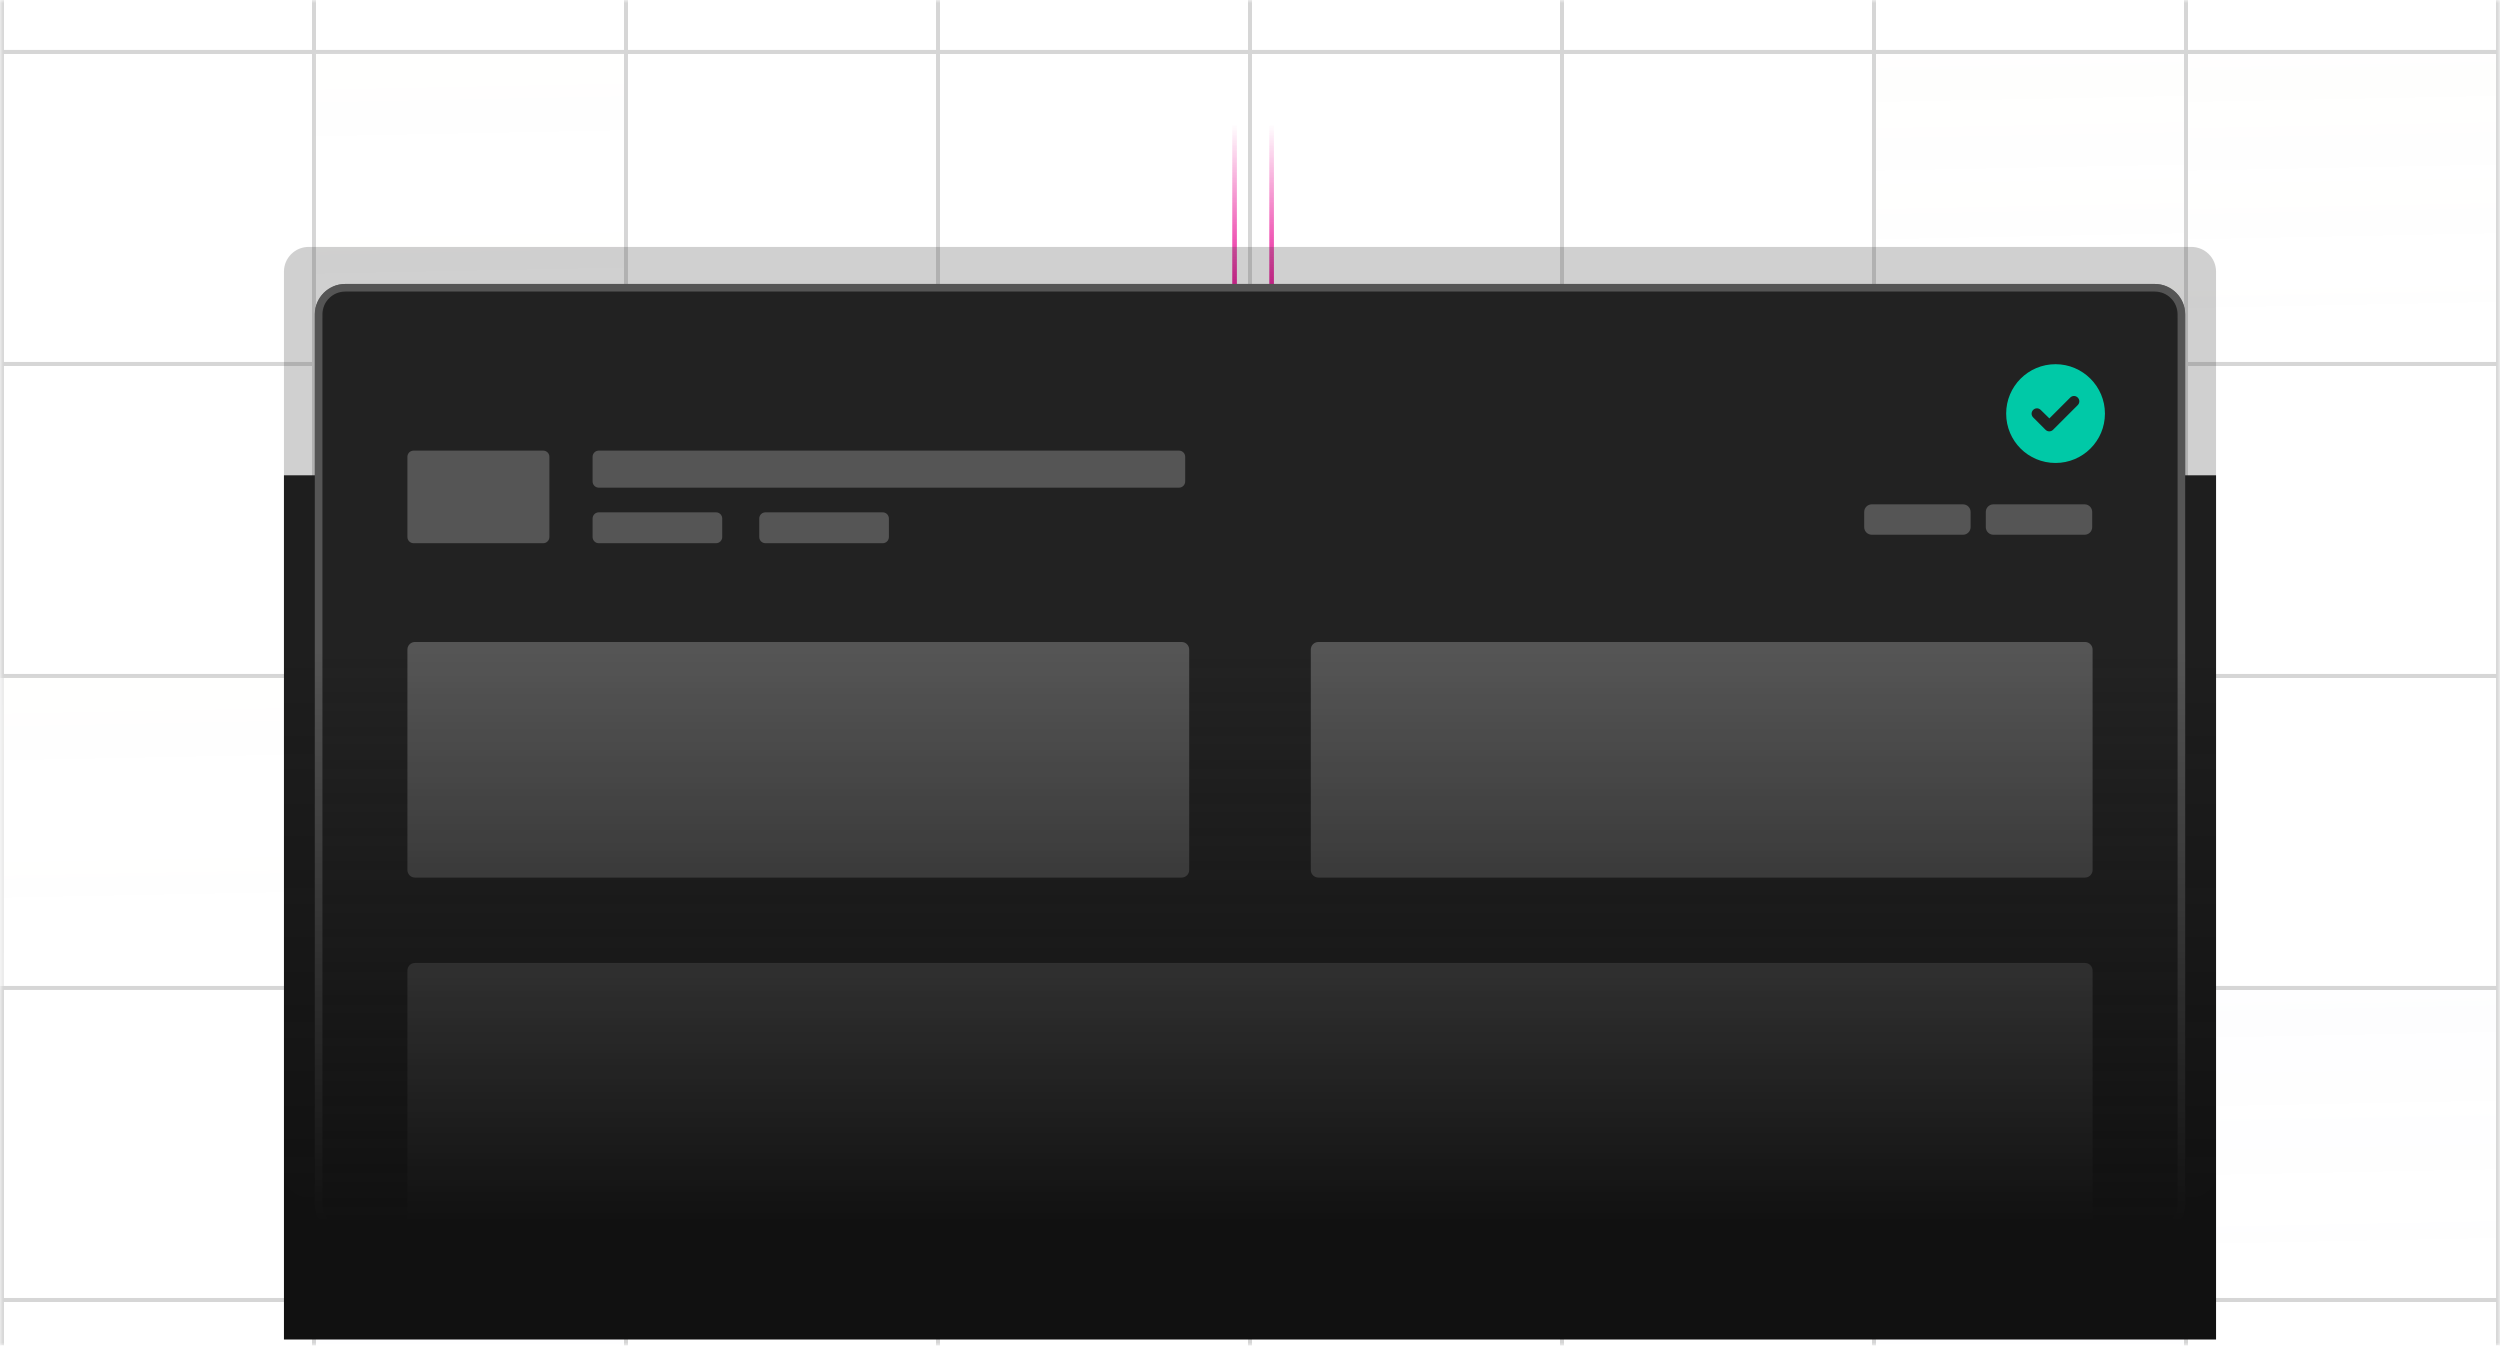 <svg width="405" height="218" viewBox="0 0 405 218" fill="none" xmlns="http://www.w3.org/2000/svg">
<g clip-path="url(#clip0_668_198)">
<mask id="mask0_668_198" style="mask-type:luminance" maskUnits="userSpaceOnUse" x="0" y="0" width="405" height="218">
<path d="M405 0H0V218H405V0Z" fill="white"/>
</mask>
<g mask="url(#mask0_668_198)">
<path d="M206 -17.016V48.984" stroke="url(#paint0_linear_668_198)" stroke-width="0.75"/>
<path d="M200 -17.016V48.984" stroke="url(#paint1_linear_668_198)" stroke-width="0.75"/>
<g opacity="0.2">
<path d="M50.865 -42.133H0.32V8.412H50.865V-42.133Z" stroke="#333333" stroke-width="0.64"/>
<path d="M101.41 -42.133H50.865V8.412H101.41V-42.133Z" stroke="#333333" stroke-width="0.64"/>
<path d="M151.955 -42.133H101.41V8.412H151.955V-42.133Z" stroke="#333333" stroke-width="0.64"/>
<path d="M202.5 -42.133H151.955V8.412H202.5V-42.133Z" stroke="#333333" stroke-width="0.64"/>
<path d="M253.045 -42.133H202.5V8.412H253.045V-42.133Z" stroke="#333333" stroke-width="0.64"/>
<path d="M303.59 -42.133H253.045V8.412H303.59V-42.133Z" stroke="#333333" stroke-width="0.64"/>
<path d="M354.135 -42.133H303.59V8.412H354.135V-42.133Z" stroke="#333333" stroke-width="0.64"/>
<path d="M404.68 -42.133H354.135V8.412H404.68V-42.133Z" stroke="#333333" stroke-width="0.64"/>
<path d="M50.865 8.414H0.32V58.959H50.865V8.414Z" stroke="#333333" stroke-width="0.64"/>
<path opacity="0.5" d="M101.41 8.414H50.865V58.959H101.41V8.414Z" fill="url(#paint2_linear_668_198)" stroke="#333333" stroke-width="0.64"/>
<path d="M151.955 8.414H101.41V58.959H151.955V8.414Z" stroke="#333333" stroke-width="0.64"/>
<path d="M202.5 8.414H151.955V58.959H202.5V8.414Z" stroke="#333333" stroke-width="0.64"/>
<path d="M253.045 8.414H202.5V58.959H253.045V8.414Z" stroke="#333333" stroke-width="0.64"/>
<path d="M303.59 8.414H253.045V58.959H303.59V8.414Z" stroke="#333333" stroke-width="0.64"/>
<path d="M354.135 8.414H303.59V58.959H354.135V8.414Z" fill="url(#paint3_linear_668_198)" stroke="#333333" stroke-width="0.64"/>
<path d="M404.68 8.414H354.135V58.959H404.68V8.414Z" fill="url(#paint4_linear_668_198)" stroke="#333333" stroke-width="0.64"/>
<path d="M50.865 58.961H0.32V109.506H50.865V58.961Z" stroke="#333333" stroke-width="0.64"/>
<path d="M101.41 58.961H50.865V109.506H101.41V58.961Z" stroke="#333333" stroke-width="0.64"/>
<path d="M151.955 58.961H101.41V109.506H151.955V58.961Z" stroke="#333333" stroke-width="0.64"/>
<path d="M202.5 58.961H151.955V109.506H202.5V58.961Z" stroke="#333333" stroke-width="0.64"/>
<path d="M253.045 58.961H202.5V109.506H253.045V58.961Z" stroke="#333333" stroke-width="0.64"/>
<path d="M303.59 58.961H253.045V109.506H303.59V58.961Z" stroke="#333333" stroke-width="0.64"/>
<path d="M354.135 58.961H303.59V109.506H354.135V58.961Z" stroke="#333333" stroke-width="0.64"/>
<path d="M404.68 58.961H354.135V109.506H404.68V58.961Z" stroke="#333333" stroke-width="0.64"/>
<path opacity="0.5" d="M50.865 109.5H0.32V160.045H50.865V109.5Z" fill="url(#paint5_linear_668_198)" stroke="#333333" stroke-width="0.64"/>
<path d="M101.41 109.5H50.865V160.045H101.41V109.5Z" stroke="#333333" stroke-width="0.64"/>
<path d="M151.955 109.5H101.41V160.045H151.955V109.5Z" stroke="#333333" stroke-width="0.64"/>
<path d="M202.5 109.5H151.955V160.045H202.5V109.5Z" fill="url(#paint6_linear_668_198)" stroke="#333333" stroke-width="0.64"/>
<path d="M253.045 109.5H202.5V160.045H253.045V109.5Z" stroke="#333333" stroke-width="0.64"/>
<path d="M303.59 109.5H253.045V160.045H303.59V109.5Z" fill="url(#paint7_linear_668_198)" stroke="#333333" stroke-width="0.64"/>
<path d="M354.135 109.5H303.59V160.045H354.135V109.5Z" fill="url(#paint8_linear_668_198)" stroke="#333333" stroke-width="0.64"/>
<path d="M404.68 109.5H354.135V160.045H404.68V109.5Z" stroke="#333333" stroke-width="0.64"/>
<path d="M50.865 160.047H0.32V210.592H50.865V160.047Z" stroke="#333333" stroke-width="0.64"/>
<path d="M101.41 160.047H50.865V210.592H101.41V160.047Z" fill="url(#paint9_linear_668_198)" stroke="#333333" stroke-width="0.64"/>
<path d="M151.955 160.047H101.41V210.592H151.955V160.047Z" stroke="#333333" stroke-width="0.64"/>
<path d="M202.5 160.047H151.955V210.592H202.5V160.047Z" stroke="#333333" stroke-width="0.64"/>
<path d="M253.045 160.047H202.5V210.592H253.045V160.047Z" stroke="#333333" stroke-width="0.64"/>
<path d="M303.59 160.047H253.045V210.592H303.59V160.047Z" stroke="#333333" stroke-width="0.64"/>
<path d="M354.135 160.047H303.59V210.592H354.135V160.047Z" stroke="#333333" stroke-width="0.64"/>
<path d="M404.68 160.047H354.135V210.592H404.68V160.047Z" fill="url(#paint10_linear_668_198)" stroke="#333333" stroke-width="0.64"/>
<path d="M50.865 210.594H0.32V261.139H50.865V210.594Z" stroke="#333333" stroke-width="0.64"/>
<path opacity="0.5" d="M101.41 210.594H50.865V261.139H101.41V210.594Z" fill="url(#paint11_linear_668_198)" stroke="#333333" stroke-width="0.64"/>
<path d="M151.955 210.594H101.41V261.139H151.955V210.594Z" stroke="#333333" stroke-width="0.64"/>
<path d="M202.5 210.594H151.955V261.139H202.5V210.594Z" stroke="#333333" stroke-width="0.64"/>
<path d="M253.045 210.594H202.5V261.139H253.045V210.594Z" stroke="#333333" stroke-width="0.64"/>
<path d="M303.59 210.594H253.045V261.139H303.59V210.594Z" stroke="#333333" stroke-width="0.64"/>
<path opacity="0.5" d="M354.135 210.594H303.59V261.139H354.135V210.594Z" fill="url(#paint12_linear_668_198)" stroke="#333333" stroke-width="0.64"/>
<path d="M404.68 210.594H354.135V261.139H404.68V210.594Z" stroke="#333333" stroke-width="0.64"/>
</g>
<path d="M359 77H46V217H359V77Z" fill="#111111"/>
<mask id="mask1_668_198" style="mask-type:alpha" maskUnits="userSpaceOnUse" x="39" y="19" width="333" height="205">
<path d="M372 19.453H39V223.453H372V19.453Z" fill="url(#paint13_linear_668_198)"/>
</mask>
<g mask="url(#mask1_668_198)">
<g opacity="0.25">
<path d="M46 44C46 41.791 47.791 40 50 40H355C357.209 40 359 41.791 359 44V190C359 192.209 357.209 194 355 194H50C47.791 194 46 192.209 46 190V44Z" fill="#444444"/>
</g>
<mask id="mask2_668_198" style="mask-type:luminance" maskUnits="userSpaceOnUse" x="51" y="46" width="303" height="154">
<path d="M349.075 46H55.925C53.205 46 51 48.205 51 50.925V195.075C51 197.795 53.205 200 55.925 200H349.075C351.795 200 354 197.795 354 195.075V50.925C354 48.205 351.795 46 349.075 46Z" fill="white"/>
</mask>
<g mask="url(#mask2_668_198)">
<path d="M349.075 46H55.925C53.205 46 51 48.205 51 50.925V195.075C51 197.795 53.205 200 55.925 200H349.075C351.795 200 354 197.795 354 195.075V50.925C354 48.205 351.795 46 349.075 46Z" fill="#222222"/>
<path d="M191.419 104H67.231C66.551 104 66 104.551 66 105.231V140.938C66 141.618 66.551 142.169 67.231 142.169H191.419C192.099 142.169 192.65 141.618 192.65 140.938V105.231C192.65 104.551 192.099 104 191.419 104Z" fill="#555555"/>
<path d="M337.769 104H213.581C212.901 104 212.35 104.551 212.35 105.231V140.938C212.35 141.618 212.901 142.169 213.581 142.169H337.769C338.449 142.169 339 141.618 339 140.938V105.231C339 104.551 338.449 104 337.769 104Z" fill="#555555"/>
<path d="M337.769 156H67.231C66.551 156 66 156.551 66 157.231V199.094C66 199.774 66.551 200.325 67.231 200.325H337.769C338.449 200.325 339 199.774 339 199.094V157.231C339 156.551 338.449 156 337.769 156Z" fill="#555555"/>
<path d="M191 73H97C96.448 73 96 73.448 96 74V78C96 78.552 96.448 79 97 79H191C191.552 79 192 78.552 192 78V74C192 73.448 191.552 73 191 73Z" fill="#555555"/>
<path d="M116 83H97C96.448 83 96 83.448 96 84V87C96 87.552 96.448 88 97 88H116C116.552 88 117 87.552 117 87V84C117 83.448 116.552 83 116 83Z" fill="#555555"/>
<path d="M143 83H124C123.448 83 123 83.448 123 84V87C123 87.552 123.448 88 124 88H143C143.552 88 144 87.552 144 87V84C144 83.448 143.552 83 143 83Z" fill="#555555"/>
<path d="M88 73H67C66.448 73 66 73.448 66 74V87C66 87.552 66.448 88 67 88H88C88.552 88 89 87.552 89 87V74C89 73.448 88.552 73 88 73Z" fill="#555555"/>
<path d="M337.706 81.703H322.931C322.251 81.703 321.7 82.254 321.7 82.934V85.397C321.7 86.077 322.251 86.628 322.931 86.628H337.706C338.386 86.628 338.937 86.077 338.937 85.397V82.934C338.937 82.254 338.386 81.703 337.706 81.703Z" fill="#555555"/>
<path d="M318.006 81.703H303.231C302.551 81.703 302 82.254 302 82.934V85.397C302 86.077 302.551 86.628 303.231 86.628H318.006C318.686 86.628 319.237 86.077 319.237 85.397V82.934C319.237 82.254 318.686 81.703 318.006 81.703Z" fill="#555555"/>
</g>
<path d="M349.075 46.617H55.925C53.545 46.617 51.616 48.547 51.616 50.927V195.077C51.616 197.457 53.545 199.386 55.925 199.386H349.075C351.455 199.386 353.385 197.457 353.385 195.077V50.927C353.385 48.547 351.455 46.617 349.075 46.617Z" stroke="#555555" stroke-width="1.231"/>
<path d="M325 67C325 62.594 328.562 59 333 59C337.406 59 341 62.594 341 67C341 71.438 337.406 75 333 75C328.562 75 325 71.438 325 67ZM336.594 65.625C336.938 65.281 336.938 64.75 336.594 64.406C336.25 64.062 335.719 64.062 335.375 64.406L332 67.781L330.594 66.406C330.25 66.062 329.719 66.062 329.375 66.406C329.031 66.75 329.031 67.281 329.375 67.625L331.375 69.625C331.719 69.969 332.25 69.969 332.594 69.625L336.594 65.625Z" fill="#00C9A7"/>
</g>
</g>
</g>
<defs>
<linearGradient id="paint0_linear_668_198" x1="207" y1="46.005" x2="207" y2="8.005" gradientUnits="userSpaceOnUse">
<stop stop-color="#E91898"/>
<stop offset="0.681" stop-color="#E91898" stop-opacity="0"/>
</linearGradient>
<linearGradient id="paint1_linear_668_198" x1="201" y1="46.005" x2="201" y2="8.005" gradientUnits="userSpaceOnUse">
<stop stop-color="#E91898"/>
<stop offset="0.681" stop-color="#E91898" stop-opacity="0"/>
</linearGradient>
<linearGradient id="paint2_linear_668_198" x1="78.5" y1="-7.496" x2="80" y2="68.504" gradientUnits="userSpaceOnUse">
<stop stop-color="#EDDC9C" stop-opacity="0.11"/>
<stop offset="0.821" stop-color="#BDB9AD" stop-opacity="0"/>
</linearGradient>
<linearGradient id="paint3_linear_668_198" x1="331.225" y1="-7.496" x2="332.725" y2="68.504" gradientUnits="userSpaceOnUse">
<stop stop-color="#EDDC9C" stop-opacity="0.11"/>
<stop offset="0.821" stop-color="#BDB9AD" stop-opacity="0"/>
</linearGradient>
<linearGradient id="paint4_linear_668_198" x1="381.77" y1="-7.496" x2="383.27" y2="68.504" gradientUnits="userSpaceOnUse">
<stop stop-color="#EDDC9C" stop-opacity="0.11"/>
<stop offset="0.821" stop-color="#BDB9AD" stop-opacity="0"/>
</linearGradient>
<linearGradient id="paint5_linear_668_198" x1="27.955" y1="93.59" x2="29.455" y2="169.59" gradientUnits="userSpaceOnUse">
<stop stop-color="#EDDC9C" stop-opacity="0.11"/>
<stop offset="0.821" stop-color="#BDB9AD" stop-opacity="0"/>
</linearGradient>
<linearGradient id="paint6_linear_668_198" x1="179.59" y1="93.59" x2="181.09" y2="169.59" gradientUnits="userSpaceOnUse">
<stop stop-color="#9CA0ED" stop-opacity="0.11"/>
<stop offset="0.821" stop-color="#ADADBD" stop-opacity="0"/>
</linearGradient>
<linearGradient id="paint7_linear_668_198" x1="280.68" y1="93.59" x2="282.18" y2="169.59" gradientUnits="userSpaceOnUse">
<stop stop-color="#9CA0ED" stop-opacity="0.11"/>
<stop offset="0.821" stop-color="#ADADBD" stop-opacity="0"/>
</linearGradient>
<linearGradient id="paint8_linear_668_198" x1="331.225" y1="93.59" x2="332.725" y2="169.59" gradientUnits="userSpaceOnUse">
<stop stop-color="#9CA0ED" stop-opacity="0.11"/>
<stop offset="0.821" stop-color="#ADADBD" stop-opacity="0"/>
</linearGradient>
<linearGradient id="paint9_linear_668_198" x1="78.5" y1="144.137" x2="80" y2="220.137" gradientUnits="userSpaceOnUse">
<stop stop-color="#9CA0ED" stop-opacity="0.11"/>
<stop offset="0.821" stop-color="#ADADBD" stop-opacity="0"/>
</linearGradient>
<linearGradient id="paint10_linear_668_198" x1="381.77" y1="144.137" x2="383.27" y2="220.137" gradientUnits="userSpaceOnUse">
<stop stop-color="#9CA0ED" stop-opacity="0.11"/>
<stop offset="0.821" stop-color="#ADADBD" stop-opacity="0"/>
</linearGradient>
<linearGradient id="paint11_linear_668_198" x1="78.5" y1="194.684" x2="80" y2="270.684" gradientUnits="userSpaceOnUse">
<stop stop-color="#9CA0ED" stop-opacity="0.11"/>
<stop offset="0.821" stop-color="#ADADBD" stop-opacity="0"/>
</linearGradient>
<linearGradient id="paint12_linear_668_198" x1="331.225" y1="194.684" x2="332.725" y2="270.684" gradientUnits="userSpaceOnUse">
<stop stop-color="#9CA0ED" stop-opacity="0.11"/>
<stop offset="0.821" stop-color="#ADADBD" stop-opacity="0"/>
</linearGradient>
<linearGradient id="paint13_linear_668_198" x1="205.5" y1="19.453" x2="205.5" y2="223.453" gradientUnits="userSpaceOnUse">
<stop offset="0.423" stop-color="#D9D9D9"/>
<stop offset="0.877" stop-color="#D9D9D9" stop-opacity="0"/>
</linearGradient>
<clipPath id="clip0_668_198">
<rect width="405" height="218" fill="white"/>
</clipPath>
</defs>
</svg>
